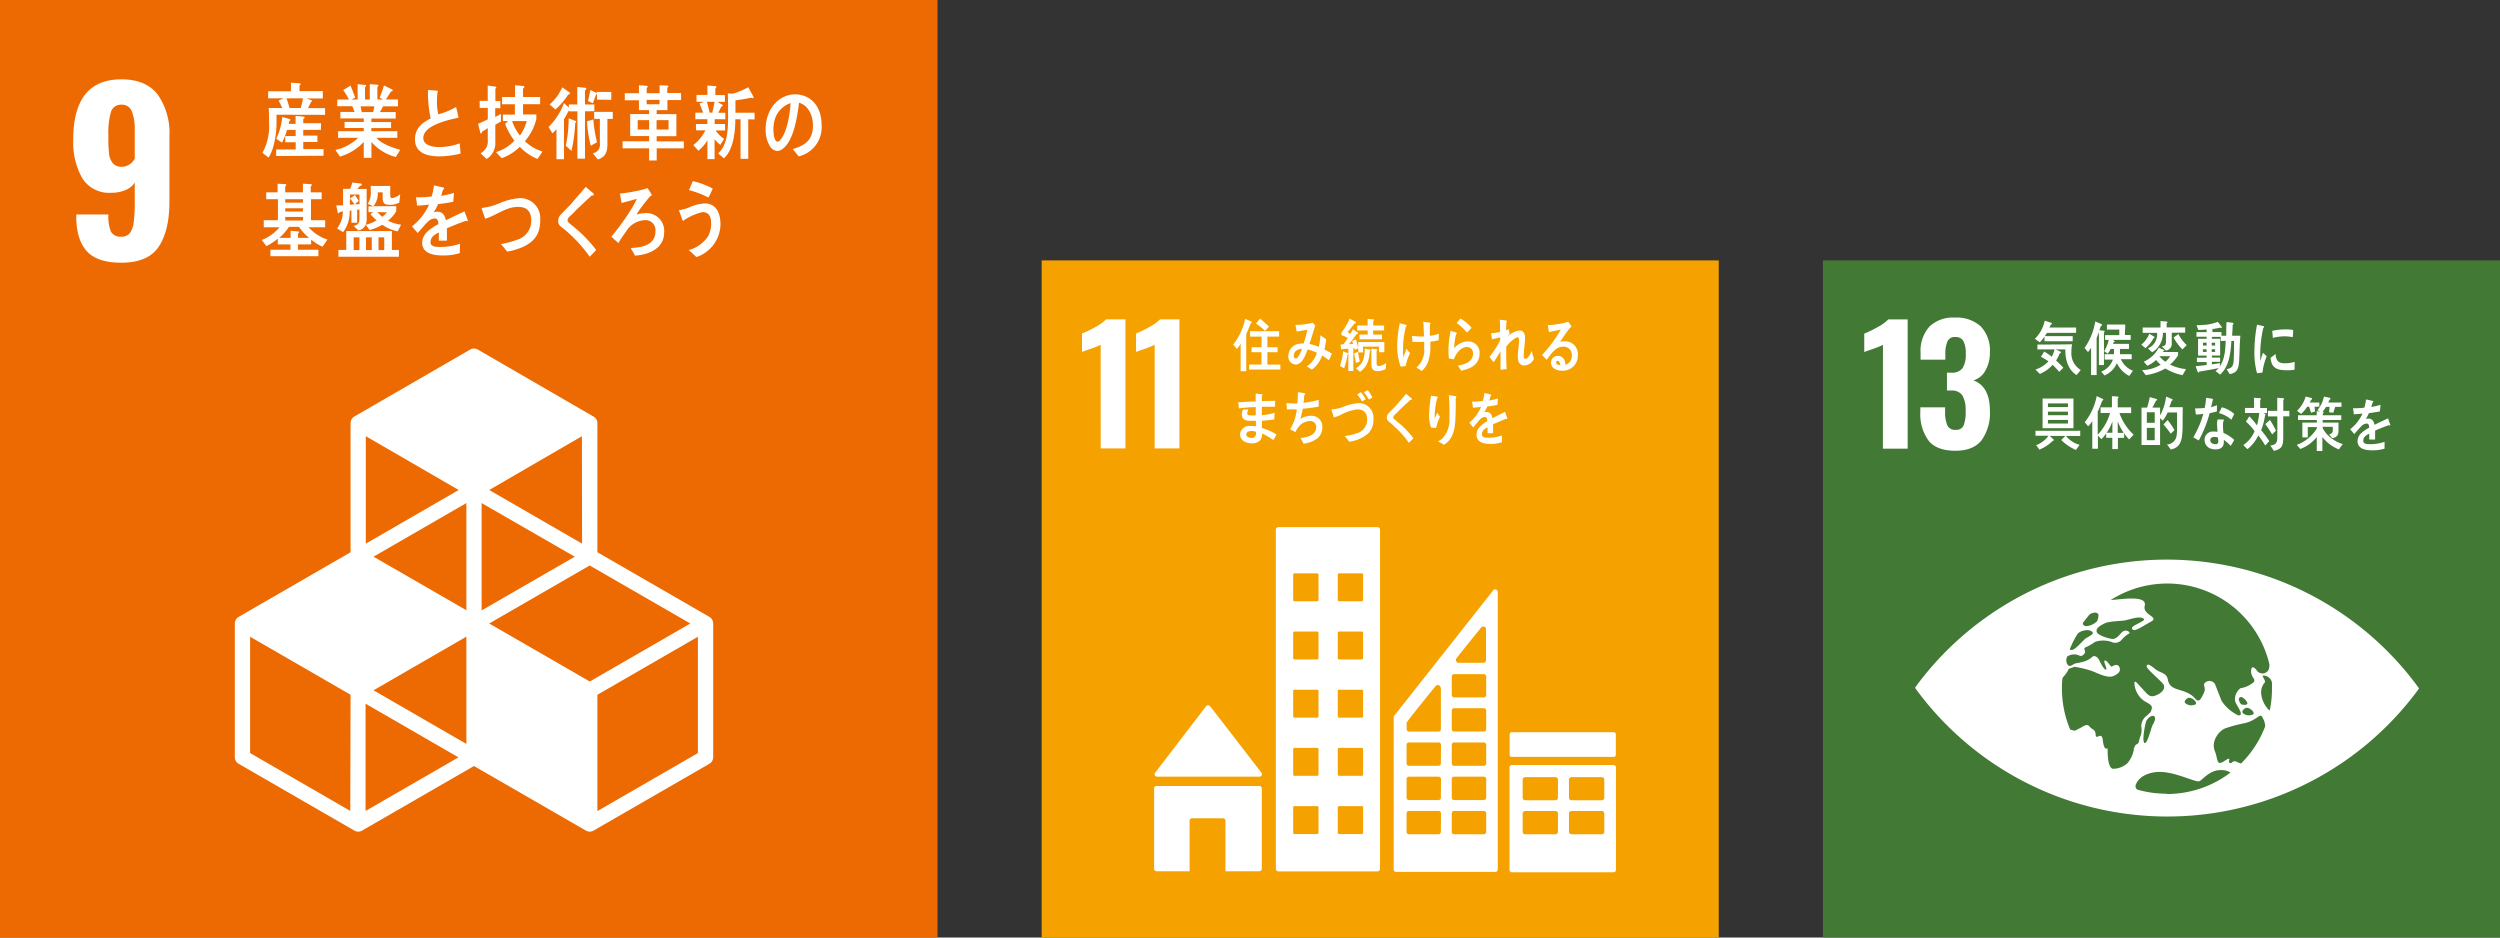 <svg xmlns="http://www.w3.org/2000/svg" xmlns:xlink="http://www.w3.org/1999/xlink" width="480" height="180" viewBox="0 0 480 180">
  <rect x="0" y="0" width="480" height="180" fill="#333333" stroke="none"/>
  <defs>
    <clipPath id="clip-path">
      <rect id="長方形_29661" data-name="長方形 29661" width="130" height="130" transform="translate(608 827)" fill="#1691d1"/>
    </clipPath>
    <clipPath id="clip-path-2">
      <rect id="長方形_29663" data-name="長方形 29663" width="180" height="180" transform="translate(350 2972)" fill="#f5f5f5"/>
    </clipPath>
    <clipPath id="clip-path-3">
      <rect id="長方形_29665" data-name="長方形 29665" width="130" height="130" transform="translate(730 2972)" fill="#f5f5f5"/>
    </clipPath>
  </defs>
  <g id="グループ_15258" data-name="グループ 15258" transform="translate(-1280 -13563)">
    <g id="マスクグループ_306" data-name="マスクグループ 306" transform="translate(872 12786)" clip-path="url(#clip-path)">
      <g id="レイヤー_2" data-name="レイヤー 2" transform="translate(608 827)">
        <g id="Layer_1" data-name="Layer 1">
          <rect id="長方形_29660" data-name="長方形 29660" width="130" height="130" fill="#f5a200"/>
          <path id="パス_4192" data-name="パス 4192" d="M14.307,20.55a18.724,18.724,0,0,1-1.962.791c-.854.285-1.392.483-1.622.585V18.382a20.845,20.845,0,0,0,2.539-1.226,8.615,8.615,0,0,0,2.1-1.5h3.7V40.445H14.315Z" transform="translate(-2.979 -4.348)" fill="#fff"/>
          <path id="パス_4193" data-name="パス 4193" d="M28.67,20.55a19.065,19.065,0,0,1-1.954.791c-.862.285-1.4.483-1.622.585V18.382a20.821,20.821,0,0,0,2.524-1.226,8.615,8.615,0,0,0,2.1-1.5h3.7V40.445H28.67Z" transform="translate(-6.971 -4.348)" fill="#fff"/>
          <path id="パス_4194" data-name="パス 4194" d="M30.49,131.972H50.157a.483.483,0,0,0,.483-.483.514.514,0,0,0-.127-.316h0l-9.77-12.657-.095-.1a.482.482,0,0,0-.356-.158.491.491,0,0,0-.316.119l-.063.071-.087.1-9.572,12.5-.142.174a.475.475,0,0,0-.087.269A.483.483,0,0,0,30.49,131.972Z" transform="translate(-8.34 -32.849)" fill="#fff"/>
          <path id="パス_4195" data-name="パス 4195" d="M50.057,139.723H30.375a.483.483,0,0,0-.483.483v15.4a.483.483,0,0,0,.483.483H36.7V146.4a.483.483,0,0,1,.483-.483h5.925a.483.483,0,0,1,.483.483v9.691h6.5a.483.483,0,0,0,.483-.483v-15.4a.483.483,0,0,0-.522-.483Z" transform="translate(-8.303 -38.811)" fill="#fff"/>
          <path id="パス_4196" data-name="パス 4196" d="M144.337,134.137H124.852a.467.467,0,0,0-.475.467v19.667a.467.467,0,0,0,.475.467h19.485a.467.467,0,0,0,.475-.467V134.6a.467.467,0,0,0-.475-.467m-10.664,12.847a.467.467,0,0,1-.475.459h-5.822a.467.467,0,0,1-.475-.459v-3.544a.467.467,0,0,1,.475-.459H133.2a.467.467,0,0,1,.475.459Zm0-6.542a.467.467,0,0,1-.475.467h-5.822a.467.467,0,0,1-.475-.467v-3.5a.475.475,0,0,1,.475-.467H133.2a.475.475,0,0,1,.475.467Zm8.9,6.542a.467.467,0,0,1-.483.459h-5.815a.467.467,0,0,1-.483-.459v-3.544a.467.467,0,0,1,.483-.459h5.815a.467.467,0,0,1,.483.459Zm0-6.542a.475.475,0,0,1-.483.467h-5.815a.475.475,0,0,1-.483-.467v-3.5a.475.475,0,0,1,.483-.467h5.815a.475.475,0,0,1,.483.467Z" transform="translate(-34.549 -37.26)" fill="#fff"/>
          <path id="パス_4197" data-name="パス 4197" d="M81.792,70.913H62.727a.467.467,0,0,0-.467.467v65.154a.467.467,0,0,0,.467.467H81.792a.467.467,0,0,0,.467-.467V71.38a.467.467,0,0,0-.467-.467M70.448,129.581a.253.253,0,0,1-.245.253H65.836a.253.253,0,0,1-.253-.253v-4.865a.245.245,0,0,1,.253-.245H70.2a.245.245,0,0,1,.245.245Zm0-11.17a.245.245,0,0,1-.245.245H65.836a.245.245,0,0,1-.253-.245v-4.865a.253.253,0,0,1,.253-.253H70.2a.245.245,0,0,1,.245.253Zm0-11.17a.245.245,0,0,1-.245.245H65.836a.245.245,0,0,1-.253-.245v-4.873a.245.245,0,0,1,.253-.245H70.2a.245.245,0,0,1,.245.245Zm0-11.178a.245.245,0,0,1-.245.253H65.836a.253.253,0,0,1-.253-.253V91.2a.245.245,0,0,1,.253-.245H70.2a.245.245,0,0,1,.245.245Zm0-11.17a.253.253,0,0,1-.245.253H65.836a.253.253,0,0,1-.253-.253V80.027a.253.253,0,0,1,.253-.253H70.2a.245.245,0,0,1,.245.253ZM79,129.581a.253.253,0,0,1-.245.253H74.4a.253.253,0,0,1-.253-.253v-4.865a.245.245,0,0,1,.253-.245h4.367a.245.245,0,0,1,.245.245Zm0-11.17a.245.245,0,0,1-.245.245H74.4a.245.245,0,0,1-.253-.245v-4.865a.253.253,0,0,1,.253-.253h4.367a.245.245,0,0,1,.245.253Zm0-11.17a.245.245,0,0,1-.245.245H74.4a.245.245,0,0,1-.253-.245v-4.873a.245.245,0,0,1,.253-.245h4.367a.245.245,0,0,1,.245.245Zm0-11.178a.245.245,0,0,1-.245.253H74.4a.253.253,0,0,1-.253-.253V91.2a.245.245,0,0,1,.253-.245h4.367a.245.245,0,0,1,.245.245Zm0-11.17a.253.253,0,0,1-.245.253H74.4a.253.253,0,0,1-.253-.253V80.027a.253.253,0,0,1,.253-.253h4.367a.245.245,0,0,1,.245.253Z" transform="translate(-17.294 -19.698)" fill="#fff"/>
          <path id="パス_4198" data-name="パス 4198" d="M124.8,125.429h19.611a.388.388,0,0,1,.388.388v3.955a.388.388,0,0,1-.388.388H124.8a.388.388,0,0,1-.388-.388v-3.955a.4.4,0,0,1,.388-.388Z" transform="translate(-34.558 -34.841)" fill="#fff"/>
          <path id="パス_4199" data-name="パス 4199" d="M113.523,87.806a.514.514,0,0,0-.483-.364.459.459,0,0,0-.269.095h0l-.158.2-18.781,23.8-.079.119a.49.49,0,0,0-.166.364v29.215a.459.459,0,0,0,.467.459H113.1a.467.467,0,0,0,.467-.459V88A.561.561,0,0,0,113.523,87.806Zm-7.911,12.911.134-.166c1.282-1.645,3.441-4.3,4.493-5.6l.134-.166a.562.562,0,0,1,.419-.2.538.538,0,0,1,.522.435v6a.53.53,0,0,1-.514.53h-4.747a.53.53,0,0,1-.522-.53.506.506,0,0,1,.1-.309Zm-2.967,33.289a.459.459,0,0,1-.467.467H96.522a.459.459,0,0,1-.467-.467v-3.56a.459.459,0,0,1,.467-.459h5.68a.459.459,0,0,1,.467.459Zm0-6.574a.459.459,0,0,1-.467.467H96.522a.459.459,0,0,1-.467-.467V123.88a.459.459,0,0,1,.467-.467h5.68a.459.459,0,0,1,.467.467Zm0-6.566a.459.459,0,0,1-.467.459H96.522a.459.459,0,0,1-.467-.459v-3.56a.459.459,0,0,1,.467-.467h5.68a.459.459,0,0,1,.467.467Zm0-14.406v7.84a.467.467,0,0,1-.467.459h-5.64a.459.459,0,0,1-.467-.459v-.989a.427.427,0,0,1,0-.174.1.1,0,0,1,0-.055.279.279,0,0,1,0-.063l.055-.071c.72-1.044,4-5.079,5.379-6.772l.134-.166a.562.562,0,0,1,.419-.2.538.538,0,0,1,.522.435Zm8.7,27.546a.467.467,0,0,1-.467.467H105.2a.459.459,0,0,1-.467-.467v-3.56a.459.459,0,0,1,.467-.459h5.68a.467.467,0,0,1,.467.459Zm0-6.574a.467.467,0,0,1-.467.467H105.2a.459.459,0,0,1-.467-.467V123.88a.459.459,0,0,1,.467-.467h5.68a.467.467,0,0,1,.467.467Zm0-6.566a.467.467,0,0,1-.467.459H105.2a.459.459,0,0,1-.467-.459v-3.56a.459.459,0,0,1,.467-.467h5.68a.467.467,0,0,1,.467.467Zm0-6.574a.467.467,0,0,1-.467.459H105.2a.459.459,0,0,1-.467-.459v-3.56a.459.459,0,0,1,.467-.467h5.68a.467.467,0,0,1,.467.467Zm0-6.574a.475.475,0,0,1-.467.467H105.2a.467.467,0,0,1-.467-.467V104.19a.459.459,0,0,1,.467-.467h5.68a.467.467,0,0,1,.467.467Z" transform="translate(-25.996 -24.29)" fill="#fff"/>
          <path id="パス_4200" data-name="パス 4200" d="M54.277,16.374c-.253.712-.546,1.392-.854,2.073v7.12H52.347V20.282a5.411,5.411,0,0,1-.712,1.013l-.712-.831A11.748,11.748,0,0,0,53.2,15.52l1.226.53a.158.158,0,0,1,.063.119A.22.22,0,0,1,54.277,16.374Zm-.3,8.876v-.957H56.35V21.92H54.444v-.957h1.922V18.93H54.159V17.893h5.577V18.93H57.481v2.033h1.954v.965H57.481V24.3h2.492v.957Zm3.054-7.413a10.735,10.735,0,0,0-1.748-1.416l.791-.933a10.393,10.393,0,0,1,.918.791,9.6,9.6,0,0,1,.791.736Z" transform="translate(-14.145 -4.302)" fill="#fff"/>
          <path id="パス_4201" data-name="パス 4201" d="M73.37,23.78a14.388,14.388,0,0,0-1.3-.926,5.7,5.7,0,0,1-1.97,2.721l-.989-.633a4.747,4.747,0,0,0,1.946-2.587,7.025,7.025,0,0,0-1.788-.649,10.646,10.646,0,0,1-.427,1.092c-.411.894-.926,1.8-1.9,1.8a1.511,1.511,0,0,1-1.361-1.677,2.373,2.373,0,0,1,1.764-2.263,4.13,4.13,0,0,1,1.163-.095,16.921,16.921,0,0,0,.7-2.65l-2.033.348-.221-1.282h.111a13.678,13.678,0,0,0,3.212-.4c.142.182.309.348.467.514-.2.68-.419,1.353-.625,2.033-.166.514-.316,1.021-.5,1.527a7.3,7.3,0,0,1,1.788.554,9.984,9.984,0,0,0,.316-2.223,10.553,10.553,0,0,1,1.123.791,12.137,12.137,0,0,1-.356,1.938,10.91,10.91,0,0,1,1.448.791C73.742,22.941,73.592,23.368,73.37,23.78Zm-6.74-.894c0,.285.1.53.364.53a.5.5,0,0,0,.4-.206,5.775,5.775,0,0,0,.791-1.637C67.5,21.628,66.63,21.952,66.63,22.886Z" transform="translate(-18.216 -4.604)" fill="#fff"/>
          <path id="パス_4202" data-name="パス 4202" d="M80.744,22.4a11.865,11.865,0,0,1-.649,2.6l-.791-.435a11.976,11.976,0,0,0,.609-2.824l.918.388s.063.063.063.1a.182.182,0,0,1-.15.166Zm6.044-.475V20.846H83.734v1.115h-.918V21.17l-.672.3a1.7,1.7,0,0,0-.1-.38l-.174.04v4.4H80.91V21.241a11.469,11.469,0,0,0-1.369.142l-.119-.941a2.374,2.374,0,0,0,.467-.055.4.4,0,0,0,.245-.19c.245-.324.459-.688.68-1.036a9.882,9.882,0,0,0-1.226-.53v-.49a11.8,11.8,0,0,0,1.582-2.674l1,.554a.243.243,0,0,1,.206.214c0,.119-.174.19-.285.182-.435.554-.862,1.131-1.329,1.653.174.111.356.2.538.324.174-.293.34-.585.506-.886l.862.617a.182.182,0,0,1,.095.158c0,.15-.15.142-.237.142-.5.657-.973,1.337-1.5,1.962a6.931,6.931,0,0,0,.791-.063,5.828,5.828,0,0,0-.182-.562l.736-.3c.166.522.3,1.052.443,1.582V19.968h5.008v1.954Zm-4.4,2.065c-.134-.6-.253-1.218-.356-1.827l.712-.309c.111.617.229,1.234.38,1.843ZM85.031,21.7a7.8,7.8,0,0,1-.293,1.82,4.035,4.035,0,0,1-1.582,2.168l-.791-.68c1.424-.894,1.653-1.97,1.709-3.774l1,.19a.134.134,0,0,1,.127.134A.19.19,0,0,1,85.031,21.7Zm.649-3.955v.791h1.693v.894H83.046v-.894h1.582v-.791H82.619V16.8h1.994V15.522l1.076.087a.142.142,0,0,1,.142.134.206.206,0,0,1-.142.174V16.8h2.081v.949Zm2.413,7.4a3.386,3.386,0,0,1-1.622.411c-.688,0-1.131-.388-1.131-1.242V21.241l.981.111c.055,0,.15,0,.15.127s-.079.127-.134.15v2.263c0,.538.071.68.538.68a2.579,2.579,0,0,0,1.289-.6Z" transform="translate(-22.029 -4.296)" fill="#fff"/>
          <path id="パス_4203" data-name="パス 4203" d="M96.138,24.8c-.316.055-.641.095-.957.119a11.075,11.075,0,0,1-.665-4.114,22.08,22.08,0,0,1,.49-4.217c.277.071.578.142.862.229a2.009,2.009,0,0,1,.372.111.115.115,0,0,1,.111.119.19.19,0,0,1-.166.166,17.648,17.648,0,0,0-.546,4.47,5.593,5.593,0,0,0,.095,1.4c.19-.538.372-1.092.562-1.63a9.347,9.347,0,0,0,.688.878,10.347,10.347,0,0,0-.846,2.468Zm4.747-4.675v1.456a9.192,9.192,0,0,1-.269,1.8,4.082,4.082,0,0,1-1.4,2.373A11.273,11.273,0,0,0,98.2,25.1a4.328,4.328,0,0,0,1.5-3.631V20.136a15.61,15.61,0,0,1-1.717.047h-.546c0-.4-.063-.791-.095-1.171a11.924,11.924,0,0,0,1.234.111,9.765,9.765,0,0,0,1.076,0c0-.609-.047-1.218-.071-1.827a3.9,3.9,0,0,0-.087-1c.3.055.609.087.91.134a1.2,1.2,0,0,1,.38.063.129.129,0,0,1,.134.134.2.2,0,0,1-.134.158V19a6.471,6.471,0,0,0,1.709-.4c0,.411,0,.839,0,1.242a9.406,9.406,0,0,1-1.645.285Z" transform="translate(-26.253 -4.527)" fill="#fff"/>
          <path id="パス_4204" data-name="パス 4204" d="M111.158,25.333l-.585.142c-.095-.166-.6-.957-.6-.957s0-.04.055-.04a6.21,6.21,0,0,0,1.424-.411,2.041,2.041,0,0,0,1.416-1.8c0-.862-.451-1.337-1.179-1.345-1.115,0-2.136,1.187-2.5,2.373-.316-.055-.641-.127-.957-.174a12.252,12.252,0,0,1-.087-1.7,21.974,21.974,0,0,1,.388-3.615l1.1.332a.134.134,0,0,1,.111.134.229.229,0,0,1-.142.182,13.574,13.574,0,0,0-.364,2.706A3.512,3.512,0,0,1,112,19.835a2.168,2.168,0,0,1,2.12,2.31C114.1,24.147,112.629,24.922,111.158,25.333Zm.546-7.183a9.738,9.738,0,0,0-2-1.835c.253-.285.483-.577.736-.87a7.009,7.009,0,0,1,2.136,1.8C112.313,17.541,111.989,17.849,111.7,18.15Z" transform="translate(-30.039 -4.29)" fill="#fff"/>
          <path id="パス_4205" data-name="パス 4205" d="M125.733,24.56c-.854,0-1.242-.649-1.242-1.582s.158-1.97.221-2.967v-.443c0-.142,0-.411-.253-.411-.554,0-1.883,1.282-2.2,1.812,0,1.416,0,2.872.079,4.288l-1.171.127V21.839c-.419.72-.87,1.392-1.3,2.088-.3-.316-.554-.672-.839-1a18.2,18.2,0,0,0,2.081-3.212v-.538c-.538.1-1.052.245-1.582.34-.063-.38-.119-.791-.206-1.131a9.43,9.43,0,0,0,1.764-.285c0-.791,0-1.543-.063-2.3a6.677,6.677,0,0,1,1.218.134.15.15,0,0,1,.127.158.119.119,0,0,1-.079.119c0,.546-.055,1.084-.063,1.582.166-.047.332-.127.5-.182.071.293.127.585.2.862-.174.206-.324.443-.49.68h0a3.686,3.686,0,0,1,2.437-1.313c.641,0,1,.6,1,1.305a15.031,15.031,0,0,1-.111,1.677,16.872,16.872,0,0,0-.134,1.843h0c0,.245,0,.6.293.6.593,0,.981-.957,1.226-1.5.142.514.285,1.028.419,1.543A2.112,2.112,0,0,1,125.733,24.56Z" transform="translate(-33.065 -4.388)" fill="#fff"/>
          <path id="パス_4206" data-name="パス 4206" d="M136.817,25.694c-.791,0-2.073-.332-2.073-1.582a1.305,1.305,0,0,1,1.377-1.266,1.416,1.416,0,0,1,1.3,1.084,2.374,2.374,0,0,1,.095.633,1.74,1.74,0,0,0,1.226-1.709,1.582,1.582,0,0,0-1.669-1.772c-1.448,0-2.278,1.376-3.164,2.524-.293-.316-.593-.625-.886-.933a24.525,24.525,0,0,0,3.607-4.881c-.791.182-1.527.332-2.286.5l-.214-1.369a1.962,1.962,0,0,0,.309,0A8.465,8.465,0,0,0,135.7,16.8a15.032,15.032,0,0,0,1.748-.324c.2-.04.4-.127.6-.19l.657.918c-.095.087-.2.166-.285.253a8.866,8.866,0,0,0-.625.791c-.459.625-.886,1.274-1.321,1.907a3.251,3.251,0,0,1,.878-.095,2.421,2.421,0,0,1,2.539,2.595,2.864,2.864,0,0,1-3.077,3.038Zm-.791-1.883c-.182,0-.293.087-.293.316,0,.427.546.483.791.483-.071-.309-.166-.8-.522-.8Z" transform="translate(-36.95 -4.524)" fill="#fff"/>
          <path id="パス_4207" data-name="パス 4207" d="M58.981,44.335a11.526,11.526,0,0,0-2.152-1.282,1.709,1.709,0,0,1-.538,1.479,2.484,2.484,0,0,1-1.305.427c-.949,0-2.373-.34-2.373-1.756a1.693,1.693,0,0,1,1.582-1.582,4.874,4.874,0,0,1,.791,0,6.1,6.1,0,0,1,.665.063v-1.06h-.965c-.736,0-1.764-.087-1.748-1.234a2.009,2.009,0,0,1,.245-.918l1.021-.055a2.769,2.769,0,0,0-.222.791c0,.356.4.364.6.364a5.633,5.633,0,0,0,1.036,0V37.991a24.308,24.308,0,0,0-3.22.253c-.063-.4-.1-.791-.15-1.171,1.123-.071,2.239-.134,3.354-.166V35.38l.791.1a3.834,3.834,0,0,1,.419.063.1.1,0,0,1,.1.111.19.19,0,0,1-.127.166v1.028c.846-.04,1.7-.055,2.547-.063v1.131H56.8v1.63a10.877,10.877,0,0,0,2.437-.475l-.063,1.274c-.791.119-1.582.222-2.373.277V42a11.225,11.225,0,0,1,2.808,1.25A11.586,11.586,0,0,1,58.981,44.335Zm-3.323-1.582a2.017,2.017,0,0,0-.846-.182c-.348,0-1,.127-1.013.649s.617.68.965.688a.811.811,0,0,0,.9-.91,2.029,2.029,0,0,1-.016-.285Z" transform="translate(-14.513 -9.828)" fill="#fff"/>
          <path id="パス_4208" data-name="パス 4208" d="M71.08,43.848a5.364,5.364,0,0,1-2.721,1.068c-.2-.356-.364-.736-.585-1.084,1.076-.095,3.022-.443,3.022-2.1a1.131,1.131,0,0,0-1.3-1.147,2.872,2.872,0,0,0-1.685.68,4.035,4.035,0,0,0-.989,1.432l-1.044-.53a9.232,9.232,0,0,0,1.282-3.829h-1.9c0-.419-.079-.791-.087-1.226a11.644,11.644,0,0,0,1.392.087h.688a18.7,18.7,0,0,0,.119-2.152,5.26,5.26,0,0,1,.862.119,2.927,2.927,0,0,1,.38.063.151.151,0,0,1,.142.158.293.293,0,0,1-.174.229,11.06,11.06,0,0,1-.127,1.456,14.818,14.818,0,0,0,2.911-.577V37.8a26.959,26.959,0,0,1-3.069.411,14.714,14.714,0,0,1-.451,1.962,3.6,3.6,0,0,1,2.081-.6,2.049,2.049,0,0,1,2.128,2.247A2.65,2.65,0,0,1,71.08,43.848Z" transform="translate(-18.076 -9.737)" fill="#fff"/>
          <path id="パス_4209" data-name="パス 4209" d="M84.093,42.8a6.819,6.819,0,0,1-3.647,1.582c-.293-.372-.554-.752-.854-1.084a11.075,11.075,0,0,0,2.2-.5,2.706,2.706,0,0,0,2.1-2.65c0-1.471-.791-1.962-1.883-1.962a9.034,9.034,0,0,0-3.283,1.092,7.533,7.533,0,0,1-1.226.435c-.047-.158-.467-1.424-.467-1.456s.119-.079.174-.079a7.792,7.792,0,0,0,2.373-.593,8.623,8.623,0,0,1,2.729-.6A2.785,2.785,0,0,1,85.1,40.043,3.671,3.671,0,0,1,84.093,42.8ZM82.93,36.657a12.717,12.717,0,0,0-.957-1.361l.72-.419a8.441,8.441,0,0,1,.926,1.345Zm1.305-.356a9.3,9.3,0,0,0-.981-1.408L84,34.482a8,8,0,0,1,.91,1.416Z" transform="translate(-21.399 -9.578)" fill="#fff"/>
          <path id="パス_4210" data-name="パス 4210" d="M95.99,44.876a17.887,17.887,0,0,0-2.8-3.164,8.289,8.289,0,0,0-.791-.7,2.9,2.9,0,0,1-.467-.411.965.965,0,0,1-.174-.585,1.234,1.234,0,0,1,.411-.894c.451-.483.91-.926,1.345-1.408.649-.744,1.313-1.479,1.946-2.263l.791.672a2.445,2.445,0,0,1,.309.261.15.15,0,0,1,0,.1c0,.15-.2.174-.3.15-.617.585-1.25,1.163-1.867,1.756-.261.245-.5.522-.791.791a4.033,4.033,0,0,0-.372.364.7.7,0,0,0-.229.427.4.4,0,0,0,.174.324c.388.372.791.688,1.218,1.036A17.934,17.934,0,0,1,96.86,43.99C96.623,44.243,96.315,44.567,95.99,44.876Z" transform="translate(-25.488 -9.846)" fill="#fff"/>
          <path id="パス_4211" data-name="パス 4211" d="M104.337,42.129l-.981-.087a7.357,7.357,0,0,1-.372-2.531,31.089,31.089,0,0,1,.38-3.592c.293.047.585.1.878.142a.6.6,0,0,1,.34.071.127.127,0,0,1,.079.119c0,.071-.071.127-.119.158a15.443,15.443,0,0,0-.475,3.164,6.39,6.39,0,0,0,0,.672v.079s.047-.087.055-.1c.134-.356.277-.688.419-1.028l.538.791a9.9,9.9,0,0,0-.744,2.144Zm3.773-5.743c0,1.305,0,2.642-.063,3.955-.079,2.1-.522,4.05-2.231,5.016a5.34,5.34,0,0,0-1-.593.054.054,0,0,1-.055-.055.15.15,0,0,1,.087-.095,4.168,4.168,0,0,0,.649-.427,5.088,5.088,0,0,0,1.392-3.908,43.642,43.642,0,0,0-.1-4.438,6.329,6.329,0,0,1,.878.119,3.957,3.957,0,0,1,.459.079.127.127,0,0,1,.095.134A.515.515,0,0,1,108.111,36.386Z" transform="translate(-28.606 -9.956)" fill="#fff"/>
          <path id="パス_4212" data-name="パス 4212" d="M120.87,40.256a.182.182,0,0,1-.134-.055c-.649.237-1.891.791-2.484,1.052V42.97h-1.06V41.83c-.72.356-1.076.791-1.076,1.329s.411.68,1.226.68a7.46,7.46,0,0,0,2.611-.443V44.7a6.962,6.962,0,0,1-2.247.324c-1.756,0-2.634-.593-2.634-1.8a2.223,2.223,0,0,1,.736-1.582,5.949,5.949,0,0,1,1.329-1c0-.5-.158-.791-.419-.791a1.266,1.266,0,0,0-.926.427,7.389,7.389,0,0,0-.688.791c-.332.388-.538.657-.665.791l-.752-.918a7.911,7.911,0,0,0,2.263-3.022c-.475.063-1,.111-1.582.142a8.5,8.5,0,0,0-.142-1.163,14.436,14.436,0,0,0,2.049-.111,9.738,9.738,0,0,0,.309-1.543l1.21.285a.135.135,0,0,1,.1.142c0,.063-.04.119-.142.166a4.548,4.548,0,0,1-.237.854,13.59,13.59,0,0,0,1.677-.411l-.1,1.234c-.49.111-1.155.222-1.978.34a6.756,6.756,0,0,1-.562,1.123,1.582,1.582,0,0,1,.514-.079c.546,0,.91.388,1.068,1.195.72-.4,1.535-.791,2.421-1.242l.411,1.25C120.973,40.217,120.973,40.256,120.87,40.256Z" transform="translate(-31.58 -9.791)" fill="#fff"/>
        </g>
      </g>
    </g>
    <g id="マスクグループ_307" data-name="マスクグループ 307" transform="translate(930 10591)" clip-path="url(#clip-path-2)">
      <g id="レイヤー_2-2" data-name="レイヤー 2" transform="translate(350 2972)">
        <g id="Layer_1-2" data-name="Layer 1">
          <rect id="長方形_29662" data-name="長方形 29662" width="180" height="180" fill="#ed6a02"/>
          <path id="パス_4213" data-name="パス 4213" d="M16.7,48.261q-2.026-2.191-2.059-6.572v-.515h6.167a7.963,7.963,0,0,0,.482,3.286,2.037,2.037,0,0,0,2.015.975A1.939,1.939,0,0,0,24.9,44.8a4.381,4.381,0,0,0,.767-2.081,31.436,31.436,0,0,0,.208-4.217v-3.45A3.713,3.713,0,0,1,24.1,36.486a6.725,6.725,0,0,1-2.749.526A6.057,6.057,0,0,1,15.8,34.219,13.889,13.889,0,0,1,14.064,26.8q0-11.567,9.234-11.567c3.166,0,5.477.975,6.988,2.925a12.9,12.9,0,0,1,2.245,8.051v12.5q0,5.553-2.048,8.642t-7.229,3.089C20.242,50.441,18.041,49.718,16.7,48.261ZM25.872,30.44V24.963a9.562,9.562,0,0,0-.548-3.56,2,2,0,0,0-1.994-1.3,1.983,1.983,0,0,0-2.037,1.413,14.568,14.568,0,0,0-.482,4.524,25.612,25.612,0,0,0,.12,3.374,3.6,3.6,0,0,0,.7,1.884,2.125,2.125,0,0,0,1.764.723,2.815,2.815,0,0,0,2.476-1.577Z" transform="translate(0 0)" fill="#fff"/>
          <path id="パス_4214" data-name="パス 4214" d="M136.2,118.441l-21.5-12.41V81.221a1.457,1.457,0,0,0-.778-1.26L91.736,67.113a1.446,1.446,0,0,0-1.457,0L68.044,79.961a1.479,1.479,0,0,0-.734,1.271v24.8l-21.491,12.41a1.479,1.479,0,0,0-.734,1.271v25.664a1.479,1.479,0,0,0,.734,1.271l22.225,12.827a1.478,1.478,0,0,0,.734.2,1.446,1.446,0,0,0,.734-.2L91,147.074l21.491,12.4a1.479,1.479,0,0,0,.734.2,1.413,1.413,0,0,0,.734-.2L136.2,146.646a1.479,1.479,0,0,0,.734-1.271V119.712A1.479,1.479,0,0,0,136.2,118.441ZM89.545,142.835l-17.832-10.3,17.832-10.3Zm20.812-35.95L92.47,117.2V96.589ZM89.545,117.17,71.713,106.885l17.832-10.3Zm4.381,2.541,19.289-11.14,19.322,11.14-19.3,11.14Zm17.832-15.335L93.927,94.08l17.8-10.329ZM88.067,94.08l-17.832,10.3V83.751ZM67.255,155.7,48.02,144.587V122.253l19.289,11.14Zm2.936,0V135.112l17.832,10.3ZM134,144.587l-19.3,11.14V133.393l19.3-11.14Z" transform="translate(0 0)" fill="#fff"/>
          <path id="パス_4215" data-name="パス 4215" d="M53.092,22.028v1.194a17.066,17.066,0,0,1-.6,4.841,7.668,7.668,0,0,1-.931,2.191l-1.172-.92A10.472,10.472,0,0,0,51.657,23.6c0-.953,0-1.928-.066-2.87H54.2c-.23-.471-.46-.964-.712-1.413l.964-.438H51.482V17.526h4.381V15.872l1.588.11c.12,0,.252,0,.252.186a.285.285,0,0,1-.2.23v1.1h4.48v1.413H58.919l.854.329a.175.175,0,0,1,.131.153c0,.1-.11.142-.175.164-.2.405-.383.811-.6,1.2h3.286V22.05Zm-.077,7.93V28.7h3.757v-1.38h-2v-1.2h1.994V24.952H55.107a12.267,12.267,0,0,1-.964,2.432l-1.1-.734a13.035,13.035,0,0,0,1.161-4.184l1.4.394a.164.164,0,0,1,.153.164c0,.131-.1.175-.2.2a2.127,2.127,0,0,1-.153.559h1.347V22.258l1.61.142c.077,0,.131.11.131.186s-.175.252-.274.274v.789h3.407V24.93H58.229v1.1h2.716v1.238H58.229v1.358h3.889V29.9Zm1.994-11.074c.2.515.471,1.424.613,1.961a.515.515,0,0,1-.668-.11h2.782c.175-.613.329-1.227.449-1.851Z" transform="translate(0 0)" fill="#fff"/>
          <path id="パス_4216" data-name="パス 4216" d="M76,30.144a9.289,9.289,0,0,1-4.688-2.881v3.045H69.84V27.242a10.033,10.033,0,0,1-4.568,2.826L64.4,28.786a9.113,9.113,0,0,0,4.381-2.333H64.911v-1.26H69.84V24.58H66.16V23.408h3.68v-.679H65.349V21.491h2.738c-.142-.351-.274-.723-.449-1.1H64.757V19.114H67a13.869,13.869,0,0,0-1.1-1.818l1.4-.865c.318.756.613,1.523.909,2.3l-.745.383h1.2V16.167l1.479.142a.131.131,0,0,1,.142.153.285.285,0,0,1-.2.23v2.421H71V16.157l1.512.12a.153.153,0,0,1,.142.164c0,.11-.131.186-.2.219V19.1h1.1l-.657-.361c.3-.767.592-1.523.822-2.333l1.5.734a.274.274,0,0,1,.175.23c0,.175-.23.186-.318.186-.329.526-.657,1.03-.986,1.544h2.322v1.314H73.564l-.624,1.1h3.034v1.238H71.3v.679h3.79v1.161H71.3v.6h4.984v1.271H72.294c.854,1.15,3.286,1.972,4.546,2.3Zm-6.758-9.727.2,1.1h2.191c.1-.351.175-.723.252-1.1Z" transform="translate(0 0)" fill="#fff"/>
          <path id="パス_4217" data-name="パス 4217" d="M84.485,30.024c-1.851,0-4.809-.3-4.809-3.286,0-2.191,1.555-3.286,3.012-3.987a24.02,24.02,0,0,1-.515-5.477l1.183.088.581.066c.066,0,.142,0,.142.142a.34.34,0,0,1-.088.164,10.342,10.342,0,0,0-.077,1.424,9.268,9.268,0,0,0,.241,2.76.164.164,0,0,0,.12,0,14.02,14.02,0,0,0,3.286-1.369c.2.657.329,1.358.482,2.037-1.621.383-6.769,1.369-6.769,3.921,0,1.435,1.917,1.72,2.815,1.72a11.063,11.063,0,0,0,4.162-.7c.077.646.142,1.314.175,1.972a18.293,18.293,0,0,1-3.943.526Z" transform="translate(0 0)" fill="#fff"/>
          <path id="パス_4218" data-name="パス 4218" d="M95.1,23.955v3.286a3.571,3.571,0,0,1-1.676,3.286l-1.15-1.1a2.541,2.541,0,0,0,1.38-2.476V24.6c-.361.241-.745.449-1.1.712,0,.12-.066.318-.2.318s-.1-.077-.131-.153l-.438-1.7c.624-.274,1.26-.559,1.873-.865V20.724H92.1V19.366h1.544V16.43l1.5.2s.153.066.153.142-.12.208-.186.263V19.41h.953v1.358h-.986v1.687l1.1-.57v1.446C95.833,23.55,95.46,23.736,95.1,23.955Zm8.106,6.572a9.562,9.562,0,0,1-3.4-2.344,9.464,9.464,0,0,1-3.483,2.191L95.23,29.2a8.018,8.018,0,0,0,3.538-2.191,12.378,12.378,0,0,1-1.785-3.231l.57-.537H96.545V22.006h2.311V20.023H96.391v-1.4h2.5V16.365l1.566.142a.208.208,0,0,1,.219.23c0,.12-.175.219-.252.252v1.632h3.286V20h-3.286v1.983h2.552v.931s-.175.57-.2.657a10.1,10.1,0,0,1-2,3.538,8.456,8.456,0,0,0,3.385,1.983ZM98.33,23.243a8.982,8.982,0,0,0,1.5,2.782,8.544,8.544,0,0,0,1.3-2.782Z" transform="translate(0 0)" fill="#fff"/>
          <path id="パス_4219" data-name="パス 4219" d="M112.318,21.359v9.1h-1.457V21.37h-1.643v-.2c-.3.591-.581,1.172-.931,1.731v7.668h-1.446V24.81a7.558,7.558,0,0,1-.778.789l-.734-1.216a12.64,12.64,0,0,0,2.947-4.59l.942.854v-.591h1.621V16.7l1.5.153c.1,0,.23,0,.23.186a.34.34,0,0,1-.252.3v2.716h1.8v1.3Zm-3.2-3.231a14.152,14.152,0,0,1-2.475,2.9l-1.1-.975a9.65,9.65,0,0,0,2.41-3.286l1.347.942a.228.228,0,0,1-.186.416Zm1.325,5.477a29.911,29.911,0,0,1-.723,5.367l-1.1-1a23.5,23.5,0,0,0,.559-5.258l1.369.515s.088.088.088.153-.142.164-.2.2Zm2.979,4.381A25.64,25.64,0,0,1,112.7,23.3l1.227-.372a25.592,25.592,0,0,0,.7,4.381Zm1.2-8.861v-1.1a.175.175,0,0,1-.175.12c-.2.559-.394,1.1-.613,1.687L112.9,19.4c.175-.7.3-1.413.46-2.125l1.227.6v-.219h2.782v1.512Zm2,3.713v4.94c0,1.555-.537,2.454-1.84,2.837l-.964-1.2a1.6,1.6,0,0,0,1.358-1.807V22.827h-1.1V21.48h3.582v1.347Z" transform="translate(0 0)" fill="#fff"/>
          <path id="パス_4220" data-name="パス 4220" d="M126.087,28.479v2.333H124.63V28.479h-5.093V27.121h5.093v-1H121V21.907h3.626V21.14h-1.95V19.256h-2.716V17.9h2.716V16.365l1.523.11a.175.175,0,0,1,.164.153c0,.1-.131.208-.2.252V17.9h2.486V16.365l1.5.066a.175.175,0,0,1,.175.153c0,.1-.131.208-.2.252v1.019h2.64v1.358h-2.618V21.14h-2.07v.767h3.79v4.239h-3.79v1h5.225v1.336Zm-1.457-5.411h-2.191v1.8h2.191Zm2-3.889h-2.476v.843h2.476Zm1.731,3.889h-2.3v1.8h2.3Z" transform="translate(0 0)" fill="#fff"/>
          <path id="パス_4221" data-name="パス 4221" d="M137.215,22.882v.931h1.994v1.238h-1.818a6.332,6.332,0,0,0,1.632,1.61l-.723,1.15a5.4,5.4,0,0,1-1.1-1.1V30.55h-1.38V26.935a7.448,7.448,0,0,1-1.742,2.015l-.953-1.1a7.952,7.952,0,0,0,2.3-2.826h-1.8V23.813h2.191v-.931h-2.311V21.633H135c-.219-.591-.438-1.183-.7-1.753l.909-.34h-1.479V18.227h2.092v-1.8l1.523.1a.2.2,0,0,1,.2.186.274.274,0,0,1-.2.263v1.271h1.84v1.314h-1.446l.909.515a.219.219,0,0,1,.121.164c0,.175-.186.23-.285.23-.175.405-.372.789-.581,1.183h1.358V22.9Zm-1.479-3.341c.142.581.482,1.884.6,2.476-.252.131-.69-.493-.942-.383h1.369c.164-.69.318-1.391.438-2.092Zm7.93,3.363v7.58h-1.479V22.9h-1.008c0,2.585-.405,5.882-2.191,7.5l-1.1-.942c1.829-1.7,1.906-4.6,1.906-7.207,0-1.435,0-2.892-.055-4.327l.876.066a4.546,4.546,0,0,0,.865-.252,18.819,18.819,0,0,0,2.191-.986l1.019,1.862a.219.219,0,0,1-.219.241.394.394,0,0,1-.263-.1,28.129,28.129,0,0,1-3,.5v2.388h3.669v1.3Z" transform="translate(0 0)" fill="#fff"/>
          <path id="パス_4222" data-name="パス 4222" d="M153.35,30.035c-.394-.471-.756-.964-1.15-1.413,2.015-.6,3.888-1.479,3.888-4.513,0-2.07-1-3.932-2.673-4.381-.34,2.76-1.019,7.153-3.034,8.763a1.8,1.8,0,0,1-1.183.5,1.873,1.873,0,0,1-1.369-.92,6,6,0,0,1-.822-3.286c0-3.91,2.6-6.671,5.641-6.671,2.8,0,5.093,2.092,5.093,5.805a5.751,5.751,0,0,1-4.392,6.112Zm-4.5-7.372a6.7,6.7,0,0,0-.351,2.191c0,.657.11,2.355.833,2.355.252,0,.471-.307.624-.515,1.194-1.534,1.709-4.809,1.84-6.9a4.754,4.754,0,0,0-2.947,2.87Z" transform="translate(0 0)" fill="#fff"/>
          <path id="パス_4223" data-name="パス 4223" d="M61.931,47.363a8.587,8.587,0,0,1-2.191-1.369v.931H57.2v1.019h3.932v1.249H51.92V47.944h3.856V46.925H53.333v-1.1a10.625,10.625,0,0,1-2.191,1.424l-.876-1.172a8.391,8.391,0,0,0,3.407-2.443H50.638V42.281h2.727V38.25H51.109V36.924H53.3V35.27l1.512.088a.164.164,0,0,1,.153.175c0,.1-.121.2-.2.23v1.161h3.4V35.27l1.534.088a.175.175,0,0,1,.164.175c0,.1-.12.2-.2.23v1.161h2.092V38.25H59.708v4.031h2.727v1.358H59.248A8.325,8.325,0,0,0,62.873,46Zm-4.513-3.8h-1.95A9.639,9.639,0,0,1,53.6,45.676h2.191V44.318l1.446.11a.164.164,0,0,1,.175.153.285.285,0,0,1-.2.241v.854h2.136A9.781,9.781,0,0,1,57.419,43.562ZM58.2,38.25H54.768v.657h3.385Zm0,1.731H54.768v.635h3.385Zm0,1.676H54.768v.679h3.385Z" transform="translate(0 0)" fill="#fff"/>
          <path id="パス_4224" data-name="パス 4224" d="M76.346,44.428a8.336,8.336,0,0,1-2.957-1.271,9.213,9.213,0,0,1-2.432,1.008l-.745-1.019a1.862,1.862,0,0,1-1.413,1.1l-.887-.865c.745-.219,1.1-.449,1.1-1.424v-1.7h-.438v2.508h-1.1V40.43h-.34a6.4,6.4,0,0,1-1.26,4.14l-1.15-.712a5.28,5.28,0,0,0,1.1-3.286l-.635.153a.226.226,0,0,1-.208.219c-.11,0-.131-.131-.153-.219l-.274-1.293h1.314V36.267h1.369c.164-.394.3-.811.427-1.227l1.643.2a.186.186,0,0,1,.153.186c0,.2-.23.274-.361.285l-.482.559H70.4v5.477a4.382,4.382,0,0,1-.164,1.413,7.143,7.143,0,0,0,2.059-.854,9.99,9.99,0,0,1-1.161-1.194,6.156,6.156,0,0,1,.548-.383h-.931v-1.1H71.7l-1.1-.5a3.735,3.735,0,0,0,.591-2.333V35.7h3.735v1.807c0,.383.077.515.416.515a3.111,3.111,0,0,0,1.5-.734l-.175,1.61a3.757,3.757,0,0,1-1.665.427c-.986,0-1.534-.11-1.534-1.369v-1.03h-.931a3.845,3.845,0,0,1-.832,2.662h4.381v.942a5.75,5.75,0,0,1-1.6,1.829,7.218,7.218,0,0,0,2.53.778Zm-11.37,4.863v-1.3h1.5V44.362H75.24v3.626h1.347v1.3Zm4.031-11.939h-1.8V38.1c.318-.219.635-.438.953-.635.252.372.493.756.734,1.1l-.756.646h.887Zm-1.818.767v1.194l.876-.066a12.43,12.43,0,0,0-.854-1.128Zm1.818,7.448h-1.1v2.443h1.1Zm2.366,0h-1.1v2.443h1.1Zm1.1-4.841a7.667,7.667,0,0,0,.92.9,4.151,4.151,0,0,0,.887-.865Zm1.3,4.841h-1.1v2.443h1.1Z" transform="translate(0 0)" fill="#fff"/>
          <path id="パス_4225" data-name="パス 4225" d="M89.666,42.467a.449.449,0,0,1-.2-.077c-.942.318-2.782,1.041-3.658,1.446v2.377H84.255V44.636c-1.1.493-1.588,1.1-1.588,1.84s.613.942,1.818.942a11.666,11.666,0,0,0,3.845-.624L88.275,48.6a10.614,10.614,0,0,1-3.286.449q-3.932-.011-3.932-2.476a3.034,3.034,0,0,1,1.1-2.191,9.388,9.388,0,0,1,2.015-1.336c0-.69-.241-1.1-.624-1.1a1.939,1.939,0,0,0-1.358.591,12.15,12.15,0,0,0-1.019,1.1c-.493.537-.789.909-.975,1.1-.241-.274-.613-.69-1.1-1.271a11.008,11.008,0,0,0,3.286-4.184c-.69.1-1.479.153-2.322.208a10.24,10.24,0,0,0-.208-1.61,22.644,22.644,0,0,0,3.023-.153,11.9,11.9,0,0,0,.449-2.136l1.785.405a.2.2,0,0,1,.164.186c0,.088-.066.175-.219.23-.066.263-.186.668-.351,1.194a21.051,21.051,0,0,0,2.465-.57l-.142,1.7c-.723.153-1.709.307-2.925.471a8.963,8.963,0,0,1-.822,1.555,2.519,2.519,0,0,1,.756-.11c.811,0,1.336.537,1.577,1.643,1.1-.559,2.256-1.1,3.571-1.709l.635,1.7C89.819,42.4,89.819,42.467,89.666,42.467Z" transform="translate(0 0)" fill="#fff"/>
          <path id="パス_4226" data-name="パス 4226" d="M99.754,47.67a11.382,11.382,0,0,1-2.377.635c-.405-.482-.789-1-1.216-1.435a17.866,17.866,0,0,0,3.045-.811A3.79,3.79,0,0,0,102,42.368c0-2.037-1.1-2.684-2.651-2.64-2.191,0-4.108,1.665-6.2,2.267-.066-.208-.679-1.928-.679-2s.186-.1.274-.1a11.468,11.468,0,0,0,3.177-.887,12.049,12.049,0,0,1,3.856-.964,3.845,3.845,0,0,1,3.943,4.129C103.785,45.381,102.076,46.8,99.754,47.67Z" transform="translate(0 0)" fill="#fff"/>
          <path id="パス_4227" data-name="パス 4227" d="M113.216,49.291A26.147,26.147,0,0,0,109.24,44.8a12.544,12.544,0,0,0-1.161-.986,3.671,3.671,0,0,1-.657-.581,1.337,1.337,0,0,1-.252-.832,1.764,1.764,0,0,1,.613-1.314c.635-.679,1.293-1.314,1.917-2,.92-1.1,1.862-2.1,2.76-3.22l1.1.964a2.815,2.815,0,0,1,.438.372.208.208,0,0,1,0,.142c0,.208-.285.241-.427.208-.876.832-1.774,1.654-2.662,2.508-.372.351-.712.734-1.1,1.1-.164.164-.361.318-.526.5a1.019,1.019,0,0,0-.318.613.6.6,0,0,0,.241.471c.559.526,1.172.975,1.742,1.468a26.222,26.222,0,0,1,3.516,3.779C114.125,48.371,113.676,48.842,113.216,49.291Z" transform="translate(0 0)" fill="#fff"/>
          <path id="パス_4228" data-name="パス 4228" d="M121.9,49.083a6.486,6.486,0,0,0-.723-1.26.383.383,0,0,1,0-.142s0-.055.088-.077a11.711,11.711,0,0,0,1.95-.241c1.38-.361,2.629-1.1,2.629-2.957a1.917,1.917,0,0,0-2.191-2.125,4.458,4.458,0,0,0-3.461,2.191,25.805,25.805,0,0,0-1.468,2.191c-.449-.394-.9-.811-1.347-1.227a46.07,46.07,0,0,0,3.779-5.2,14.984,14.984,0,0,0,1.1-2.048c-.35.077-.69.186-1.041.285-.613.164-1.249.351-1.884.493-.1-.6-.186-1.2-.307-1.807A29.226,29.226,0,0,0,123.4,36.4a5.475,5.475,0,0,0,.909-.3,11.111,11.111,0,0,1,.832,1.314c0,.153-.164.2-.252.219a27.793,27.793,0,0,0-2.695,3.549,6.572,6.572,0,0,1,1.72-.263,3.407,3.407,0,0,1,3.6,3.746C127.5,47.9,124.17,48.962,121.9,49.083Z" transform="translate(0 0)" fill="#fff"/>
          <path id="パス_4229" data-name="パス 4229" d="M133.71,49.357c-.493-.46-.975-.942-1.49-1.347a6.408,6.408,0,0,0,3.8-2.76,5.126,5.126,0,0,0,.515-2.333c0-1.413-.449-2.191-1.676-2.191a11.019,11.019,0,0,0-3.746,1.7c-.088-.241-.723-1.873-.723-2.015s.131-.088.186-.088a8.829,8.829,0,0,0,1.643-.46,8.763,8.763,0,0,1,3.078-.811c2.114,0,3.034,1.709,3.034,4.075A6.747,6.747,0,0,1,133.71,49.357Zm2.311-11.436a18.861,18.861,0,0,0-3.735-1.424c.252-.57.482-1.1.734-1.72a14.678,14.678,0,0,1,3.834,1.446c-.263.57-.526,1.139-.832,1.7Z" transform="translate(0 0)" fill="#fff"/>
        </g>
      </g>
    </g>
    <g id="マスクグループ_308" data-name="マスクグループ 308" transform="translate(900 10641)" clip-path="url(#clip-path-3)">
      <g id="レイヤー_2-3" data-name="レイヤー 2" transform="translate(730 2972)">
        <g id="Layer_1-3" data-name="Layer 1" transform="translate(0)">
          <rect id="長方形_29664" data-name="長方形 29664" width="130" height="130" transform="translate(0 130) rotate(-90)" fill="#427935"/>
          <path id="パス_4230" data-name="パス 4230" d="M14.579,20.577a19.583,19.583,0,0,1-1.965.792c-.856.285-1.4.483-1.624.586V18.407a20.3,20.3,0,0,0,2.527-1.228,8.468,8.468,0,0,0,2.1-1.505h3.707V40.5H14.571Z" transform="translate(-3.053 -4.354)" fill="#fff"/>
          <path id="パス_4231" data-name="パス 4231" d="M27.48,38.829A8.6,8.6,0,0,1,25.9,33.284v-.856h4.753v.792a6.409,6.409,0,0,0,.459,2.733,1.584,1.584,0,0,0,1.584.792,1.489,1.489,0,0,0,1.513-.84,7.026,7.026,0,0,0,.388-2.749,5.862,5.862,0,0,0-.586-2.955,2.376,2.376,0,0,0-2.147-1,7.131,7.131,0,0,0-.856,0v-3.43H31.8a2.527,2.527,0,0,0,2.2-.856,4.935,4.935,0,0,0,.618-2.82,4.911,4.911,0,0,0-.444-2.376,1.679,1.679,0,0,0-1.584-.792,1.465,1.465,0,0,0-1.465.792,6.02,6.02,0,0,0-.428,2.456v1.1H25.944V21.932A6.931,6.931,0,0,1,27.67,16.9a6.535,6.535,0,0,1,4.872-1.7A6.8,6.8,0,0,1,37.5,16.894a6.614,6.614,0,0,1,1.751,4.935,6.8,6.8,0,0,1-.9,3.6,3.794,3.794,0,0,1-2.266,1.822q3.169,1.164,3.169,5.854a8.927,8.927,0,0,1-1.584,5.624c-1.061,1.355-2.741,2.036-5.054,2.036S28.526,40.136,27.48,38.829Z" transform="translate(-7.193 -4.22)" fill="#fff"/>
          <path id="パス_4232" data-name="パス 4232" d="M120.873,103.734a59.815,59.815,0,0,0-96-.135l-.38.539c.1.158.23.333.38.547a59.823,59.823,0,0,0,96,.127l.38-.539c-.1-.158-.23-.333-.38-.539M56.709,91.717c.261-.38,1.133-1.473,1.236-1.584a1.584,1.584,0,0,1,.974-.4.75.75,0,0,1,.792.349,2.693,2.693,0,0,1-.269,1.283,3.359,3.359,0,0,1-2.147.959c-.467-.071-.65-.436-.562-.578m-1.038,2.06.1-.127a2.733,2.733,0,0,1,1.584-.578c.507-.087,1.172.166,1.252.507s-1.26.935-1.505,1.164c-.7.642-1.79,1.949-2.424,2.091a.855.855,0,0,1-.523-.055,19.684,19.684,0,0,1,1.505-3M66.5,116.068a5.854,5.854,0,0,1-1.244,2.582A4.167,4.167,0,0,1,62.5,119.7c-.943-.1-1.038-2.543-1.038-3.81,0-.436-.618.856-.935-1.766-.206-1.679-1.283.174-1.355-.951s-.618-.9-1.18-1.584-1.267.071-2.052.42-.467.531-1.584.174h-.071A20.113,20.113,0,0,1,52.7,104.32a13.072,13.072,0,0,1,.1-2.012,1.132,1.132,0,0,1,.127-.19c1.069-1.26,1.046-1.584,1.046-1.584l1.149-.412a19.581,19.581,0,0,1,3.3.792c1.172.444,3.01,1.434,4.088,1,.792-.317,1.378-.737,1.307-1.386-.087-.792-.721-1-1.5-.459-.285.206-.887-1.22-1.362-1.149s.586,1.671.182,1.743-1.212-1.671-1.355-1.949S59,97.73,58.467,98.26c-1.2,1.133-3.169,1.061-3.517,1.347-1.157.911-1.473-.253-1.41-.966.048-.166.1-.325.151-.491a2.424,2.424,0,0,1,2.226-.246c.523.349.9-.087,1.1-.3a.729.729,0,0,0,0-.792c-.135-.285.261-.491.531-.562a14.632,14.632,0,0,0,1.537-.927,4.983,4.983,0,0,1,3.066,0,1.632,1.632,0,0,0,2.02-.4,5.435,5.435,0,0,1,1.465-1.22c.293-.135-.721-1.085-1.584-.055s-1.267,1.125-1.656,1.125-2.725-.586-3.01-1.323.729-1.291,1.584-1.7,3.216-.4,3.818-.539c1.22-.261,2.788-.879,3.573-.341s-3.3,1.45-1.957,2.178c.475.261,2.63-1.236,3.375-1.584,1.759-.943-1.664-1.236-1.188-3.066.5-2.052-4.19-1.267-6.535-1.093A20.168,20.168,0,0,1,92.53,99.623a3.518,3.518,0,0,1-.1.935,1.323,1.323,0,0,1-2.376.182c-.2-.3-1.061-1.117-1.038.277s1.355,1.584.063,2.376a4.983,4.983,0,0,1-2.123.848,2.719,2.719,0,0,0-1.03,2.416c.143.768,1.98,2.883.618,2.788a7.967,7.967,0,0,1-3.169-2.733c-.436-1.061-.871-2.2-1.2-3.05a1.212,1.212,0,0,0-1.9-.562c-.721.491.2.982-.325,2.036s-.887,1.988-1.64,1.117c-1.965-2.258-4.832-1.149-5.276-3.66-.238-1.362-1.418-1.236-2.376-2s-1.537-1.188-1.7-.634,3.081,3.05,3.311,3.707c.341.974-.966,1.838-1.925,2.068s-1.378-.547-2.321-1.521-1.347-1.679-1.41-.911a4.412,4.412,0,0,0,1.846,3.351c.792.515,1.727.792,1.465,1.584s0,.364-.927,1.267a2.432,2.432,0,0,0-1.022,2.456c.071,1.252-.269,1.339-.467,2.376s-.65.143-1.046,1.679m21.657-8.024c.681-.048,1.7.887,1.3,1.252a1.814,1.814,0,0,1-1.925-.174c-.507-.4.325-1.054.626-1.077m-.856-.618c-.214-.079-.4-.285-.57-.792s.253-.792.658-.578.951.832.951,1.157-.792.293-1.038.206m-8.9-.048a1.83,1.83,0,0,1-1.933-.174c-.507-.4.325-1.054.626-1.077.681-.055,1.7.9,1.307,1.252m-8.246,3.961c-.285.459-1.046,3.85-1.584,3.454s.214-3.961.356-4.206c.792-1.458,2.527-1.386,1.2.792m2.725,13.166a20.287,20.287,0,0,1-5.672-.792.84.84,0,0,1-.246-.99c.626-1.584,2.487-2.258,3.961-2.376,3.28-.309,7.573,2.139,8.262,1.743s2.068-2.186,4.1-2.115a3.169,3.169,0,0,1,1.838.467,20.152,20.152,0,0,1-12.239,4.119m14.259-5.862a3.247,3.247,0,0,1-.634-.23c-1.1-.562-.974.333-1.513.135s.61-1.458-1.014-.4-1.188-.166-1.893-1.965.792-3.85,2.1-4.309a25.984,25.984,0,0,1,3.668-.966c2.424-.6,2.939-2.036,3.375-1.164.079.166.166.325.238.467a3.168,3.168,0,0,1,.309,1.315,20.121,20.121,0,0,1-4.634,7.129m5.545-10.179c-.539-.151-2.8-3.287-1.006-5.347.3-.333-.6-1.331-.356-1.355a1.648,1.648,0,0,1,1.759,1.41v1.172a20.184,20.184,0,0,1-.428,4.119" transform="translate(-6.803 -22.095)" fill="#fff"/>
          <path id="パス_4233" data-name="パス 4233" d="M58.671,18.366c-.135.206-.269.412-.412.618h5.355v.99H58.2v-.919a5.085,5.085,0,0,1-.919,1.117l-.919-.673a6.884,6.884,0,0,0,1.885-3.485l1.2.4c.087,0,.158.063.158.19s-.135.158-.2.174c-.079.19-.174.38-.261.562h5.133V18.35Zm5.68,8.1c-1.584-1.03-2.186-2.891-2.147-4.935H60.342l.856.4a.193.193,0,0,1,.158.166c0,.087-.158.206-.246.214a7.326,7.326,0,0,1-.689,1.362,16.428,16.428,0,0,1,1.4,1.378l-.792.792A14.5,14.5,0,0,0,59.756,24.5a6.892,6.892,0,0,1-2.448,1.743l-.84-.84a5.949,5.949,0,0,0,2.5-1.584c-.483-.309-.966-.618-1.465-.879.23-.317.428-.657.634-1a11.09,11.09,0,0,1,1.458,1,6.194,6.194,0,0,0,.547-1.41h-3.3v-.935c2.218,0,4.436,0,6.654-.048a7.739,7.739,0,0,0-.127,1.418,3.707,3.707,0,0,0,1.8,3.517Z" transform="translate(-15.657 -4.448)" fill="#fff"/>
          <path id="パス_4234" data-name="パス 4234" d="M73.281,18.316v6.29h-.974V18.269c-.143.38-.277.753-.436,1.125v7.129H70.809v-5.26a4.579,4.579,0,0,1-.594.84l-.665-.792A12.065,12.065,0,0,0,71.6,16.233l1.18.491a.2.2,0,0,1,.135.182.166.166,0,0,1-.206.158l-.317.84.911.119a.135.135,0,0,1,.1.127C73.431,18.253,73.344,18.293,73.281,18.316Zm4.856,8.373a5.307,5.307,0,0,1-2.376-2.472,4.4,4.4,0,0,1-2.376,2.376l-.634-.737a3.818,3.818,0,0,0,2.242-2.305H73.407V22.515H75.2V21.5h-.642a4.491,4.491,0,0,1-.555.927l-.681-.491a7.256,7.256,0,0,0,.871-2.17H73.5v-.911h2.725V17.794H73.851v-.974h3.517c0,.673-.055,1.339-.071,2.012h1.109v.935H74.928l.372.182a.079.079,0,0,1,.055.071c0,.1-.1.127-.174.127l-.166.38h3.074V21.5H76.354v1.014H78.6v.959H76.521a4.206,4.206,0,0,0,2.321,2.218Z" transform="translate(-19.319 -4.509)" fill="#fff"/>
          <path id="パス_4235" data-name="パス 4235" d="M87.018,19.379a6.543,6.543,0,0,1-1.584,1.949l-.792-.673a5.038,5.038,0,0,0,1.529-2.1l.959.57s.063.055.063.1S87.09,19.411,87.018,19.379Zm5.545,7.129a9.957,9.957,0,0,1-3.3-1.283,10.44,10.44,0,0,1-3.779,1.283l-.689-.974a7.074,7.074,0,0,0,3.565-1.03,6.844,6.844,0,0,1-.879-.911A6.464,6.464,0,0,1,85.8,24.71l-.689-.792a5.846,5.846,0,0,0,2.883-2.685l.959.428s.1.063.1.127-.1.111-.158.111l-.143.158h2.947V22.7a7.415,7.415,0,0,1-1.545,1.774,9.03,9.03,0,0,0,3.074.879Zm-2.075-8.143V20.33a1.307,1.307,0,0,1-1.109,1.458L88.587,21c.562-.158.792-.19.792-.951V18.381h-.594a4.278,4.278,0,0,1-1.22,3.081,3.351,3.351,0,0,1-.856.65l-.792-.737a5.426,5.426,0,0,0,.792-.491,2.986,2.986,0,0,0,.958-2.5H84.9V17.359h3.43V16.123l1.18.1a.151.151,0,0,1,.151.135.222.222,0,0,1-.158.19v.792h3.565v1.006Zm-2.376,4.507a5.49,5.49,0,0,0,1.149,1.061,4.254,4.254,0,0,0,.919-1.061Zm4.428-1.3a9.775,9.775,0,0,1-1.7-2.281l.935-.681a6.979,6.979,0,0,0,1.584,2.123Z" transform="translate(-23.512 -4.479)" fill="#fff"/>
          <path id="パス_4236" data-name="パス 4236" d="M107.441,23.77c-.1,1.584-.38,2.313-1.806,2.606l-.61-.966c.927-.143,1.3-.523,1.355-1.64.071-1.252.079-2.519.079-3.771h-.515c-.135,2.376-.436,4.935-2.171,6.464l-.863-.681a3.407,3.407,0,0,0,.6-.57c-1.252.269-2.519.459-3.779.689,0,.079-.055.174-.135.174s-.087-.063-.1-.1l-.42-1.117c.705-.087,1.418-.143,2.123-.246v-.562H99.33v-.832h1.862v-.4h-1.64V19.587h1.64v-.4H99.243v-.879h1.949V17.8c-.531.04-1.054.087-1.584.1l-.356-.919a5.853,5.853,0,0,0,.911-.048,8.753,8.753,0,0,0,3.169-.6,9.987,9.987,0,0,1,.792,1.038.127.127,0,0,1-.135.135.388.388,0,0,1-.182-.063c-.5.119-.99.2-1.5.269v.578h1.735V19h.919c0-.879,0-1.751.048-2.63l1.117.127c.079,0,.214.063.214.182a.285.285,0,0,1-.151.222c0,.7-.055,1.394-.1,2.091h1.584C107.528,20.586,107.528,22.186,107.441,23.77Zm-6.25-3.446h-.705v.555h.705Zm0,1.267h-.721v.523h.721Zm1.632-1.267h-.65v.555h.65Zm0,1.267h-.657v.523h.657Zm1.077-1.584v-.792h-1.7v.372h1.584V22.8h-1.584v.4h1.584V24h-1.584v.5l1.584-.246-.087.665c.974-1.347,1.085-3.256,1.157-4.951Z" transform="translate(-27.521 -4.537)" fill="#fff"/>
          <path id="パス_4237" data-name="パス 4237" d="M62.378,43.914a5.141,5.141,0,0,0,2.6,1.7l-.7.982a9.252,9.252,0,0,1-2.82-1.909l.792-.792H59.218a6.489,6.489,0,0,1,.848.792c0,.1-.143.127-.206.119a7.874,7.874,0,0,1-2.59,1.719l-.634-.856a5.157,5.157,0,0,0,2.376-1.806h-2.5v-.951H65.1v1.006Zm-4.507-1.505V36.722H63.8v5.688Zm4.872-4.753H58.9v.705h3.842Zm0,1.584H58.9v.673h3.842Zm0,1.584H58.9v.7h3.842Z" transform="translate(-15.697 -10.2)" fill="#fff"/>
          <path id="パス_4238" data-name="パス 4238" d="M78.12,44.389a7.619,7.619,0,0,1-.958-1.2v.9H75.973v2.155H74.9V44.08h-1.18v-.848a6.044,6.044,0,0,1-.927,1.109l-.657-.689v2.527H71.054V40.864a5.292,5.292,0,0,1-.792,1.006l-.657-.792a11.264,11.264,0,0,0,2.289-5.014l1.18.555a.174.174,0,0,1,.1.143c0,.111-.143.174-.222.174a18.522,18.522,0,0,1-.856,2.139v4.412a10.3,10.3,0,0,0,2.376-4.175H72.646V38.226h2.178V36.079l1.125.079a.151.151,0,0,1,.151.143c0,.1-.1.158-.158.182v1.743h2.575v1.1h-2.25a10.3,10.3,0,0,0,2.725,4.151Zm-4.309-1.283h1.1V40.912a8.578,8.578,0,0,1-1.1,2.194Zm2.131-2.194v2.21h1.141A10.25,10.25,0,0,1,75.942,40.912Z" transform="translate(-19.335 -10.018)" fill="#fff"/>
          <path id="パス_4239" data-name="パス 4239" d="M92.587,40.687v1.434c-.079,2.083-.158,3.826-2.273,4.23l-.721-.966a1.917,1.917,0,0,0,1.846-1.759,7.327,7.327,0,0,0,.079-1.093c0-.261,0-.507,0-.792v-2.5H89.711a7.448,7.448,0,0,1-.927,1.584l-.523-.483V45.5H84.7V38.31h1.077c.2-.657.364-1.331.507-2.012l1.236.349a.178.178,0,0,1,.166.166c0,.1-.158.174-.222.19-.214.444-.436.879-.681,1.307h1.481v1.505a10.084,10.084,0,0,0,1.157-3.62l1.117.475a.222.222,0,0,1,.135.174c0,.1-.111.127-.182.127-.151.428-.285.863-.467,1.267h2.59Zm-5.355-1.473H85.719v2.02h1.513Zm0,2.986H85.719v2.376h1.513Zm3.081,1.125a19.172,19.172,0,0,0-1.4-1.774L89.7,40.7a14.84,14.84,0,0,1,1.331,1.925Z" transform="translate(-23.527 -10.054)" fill="#fff"/>
          <path id="パス_4240" data-name="パス 4240" d="M103,39.138c-.467.135-.927.246-1.394.333a23.3,23.3,0,0,1-2.083,5.236c-.349-.174-.705-.388-1.054-.6a18.339,18.339,0,0,0,1.917-4.5,10.717,10.717,0,0,1-1.426.127c-.048-.4-.1-.792-.151-1.188a3.739,3.739,0,0,0,.523,0,9.277,9.277,0,0,0,1.323-.087,11.231,11.231,0,0,0,.261-1.933c.452.063.887.119,1.331.222-.111.515-.23,1.038-.38,1.584a10.131,10.131,0,0,0,1.141-.38C103.012,38.33,103,38.734,103,39.138Zm2.638,6.607a8.936,8.936,0,0,0-1.307-1.149v.372c0,1.149-.737,1.458-1.584,1.458a2.773,2.773,0,0,1-.935-.143,1.774,1.774,0,0,1-1.18-1.584,1.584,1.584,0,0,1,1.679-1.7,5.314,5.314,0,0,1,.792.063c0-.523-.071-1.054-.071-1.584a2.313,2.313,0,0,1,.119-.792h.856c.063,0,.333,0,.333.1v.04a1.466,1.466,0,0,0-.166.681,12,12,0,0,0,.087,1.766,7.043,7.043,0,0,1,2.068,1.331A10.363,10.363,0,0,1,105.642,45.745Zm-2.432-1.584a1.687,1.687,0,0,0-.689-.119c-.364,0-.792.111-.792.634s.555.753.927.753.618-.079.618-.562c-.024-.253-.048-.491-.063-.729Zm2.567-3.43a5.9,5.9,0,0,0-2.376-1.275l.555-1.117a5.91,5.91,0,0,1,2.376,1.283Z" transform="translate(-27.354 -10.146)" fill="#fff"/>
          <path id="パス_4241" data-name="パス 4241" d="M115.978,45.686a17.9,17.9,0,0,0-1.339-1.941,7.383,7.383,0,0,1-2.091,2.638l-.792-.792a5.917,5.917,0,0,0,2.163-2.662,9.91,9.91,0,0,0-1.656-1.83l.65-1.022a14.1,14.1,0,0,1,1.465,1.743,12.089,12.089,0,0,0,.428-2.376h-2.733V38.47h1.743V36.513L115,36.6a.143.143,0,0,1,.15.135c0,.087-.087.143-.15.166v1.584h1.307v.966H115.6c.1.048.452.158.452.3a.127.127,0,0,1-.111.111,13.664,13.664,0,0,1-.753,2.883,19.431,19.431,0,0,1,1.545,2.083Zm1.315-2.131a20.083,20.083,0,0,0-1.315-1.988l.9-.792a17.952,17.952,0,0,1,1.157,2.052Zm2.131-3.47v3.858c0,1.814-.2,2.376-1.79,2.765l-.689-1.022c1.3-.19,1.347-.657,1.347-2.06V40.086h-1.8V39.032h1.782V36.513l1.164.087c.055,0,.151.055.151.135s-.1.143-.151.166v2.131H120.6v1.054Z" transform="translate(-31.043 -10.143)" fill="#fff"/>
          <path id="パス_4242" data-name="パス 4242" d="M134.061,46.335a7.335,7.335,0,0,1-3.169-2.376v2.693h-1.077v-2.7a7.185,7.185,0,0,1-3.169,2.305l-.665-.792a7.462,7.462,0,0,0,3.85-3.169v-.246h-1.743v1.988h-1.038V41.194h2.78V40.7h-3.612v-.919h3.588v-.792l.61.063-.459-.253a6.147,6.147,0,0,0,1.236-2.606l1,.214c.1,0,.246.048.246.2s-.127.174-.2.2c-.063.174-.143.356-.214.531h2.527v.84h-1.2c-.119.364-.238.745-.372,1.117l-.792-.079.087-1.038h-.681a5.31,5.31,0,0,1-.642.9.2.2,0,0,1,.174.19c0,.111-.111.166-.166.206v.309h3.557V40.7h-3.565v.491h3.034v1.584c0,.966-.452,1.244-1.18,1.418l-.626-.713c.832-.277.705-.6.705-1.481h-1.933v.253a5.6,5.6,0,0,0,1.584,1.877,6.884,6.884,0,0,0,2.273,1.188Zm-4.674-8.183a8.807,8.807,0,0,0,.119.9c-.277.079-.539.174-.792.246-.135-.38-.238-.792-.364-1.149h-.38a6.543,6.543,0,0,1-1.157,1.37l-.792-.578a6.219,6.219,0,0,0,1.656-2.749l1.093.269a.16.16,0,0,1,.151.166c0,.1-.119.19-.206.222-.079.166-.158.333-.253.491h1.846v.792Z" transform="translate(-34.995 -10.054)" fill="#fff"/>
          <path id="パス_4243" data-name="パス 4243" d="M147.741,41.951a.269.269,0,0,1-.143-.055c-.689.23-2.02.753-2.646,1.046V44.66h-1.125V43.535c-.792.356-1.149.792-1.149,1.331s.444.681,1.307.681a8.4,8.4,0,0,0,2.78-.452V46.4a7.661,7.661,0,0,1-2.376.325c-1.877,0-2.812-.594-2.812-1.79a2.2,2.2,0,0,1,.792-1.584,7.232,7.232,0,0,1,1.45-.966c0-.5-.166-.792-.444-.792a1.4,1.4,0,0,0-.982.428,8.662,8.662,0,0,0-.745.792c-.349.388-.57.657-.7.792l-.792-.919a8.1,8.1,0,0,0,2.376-3.018c-.507.063-1.069.1-1.679.143a6.556,6.556,0,0,0-.158-1.164,16.428,16.428,0,0,0,2.194-.111,10.3,10.3,0,0,0,.325-1.584l1.291.293a.143.143,0,0,1,.111.135c0,.071-.048.127-.15.166-.048.19-.135.483-.261.863a15.208,15.208,0,0,0,1.79-.42l-.119,1.26c-.531.111-1.236.222-2.115.341a7.021,7.021,0,0,1-.594,1.117,2.012,2.012,0,0,1,.547-.071c.578,0,.966.388,1.133,1.188.792-.4,1.64-.792,2.582-1.236l.444,1.252C147.86,41.951,147.82,41.951,147.741,41.951Z" transform="translate(-38.931 -10.264)" fill="#fff"/>
          <path id="パス_4244" data-name="パス 4244" d="M116.266,26.274l-1.054.127a14.773,14.773,0,0,1-.5-4.389,28.557,28.557,0,0,1,.5-4.935l.84.2a2.028,2.028,0,0,1,.42.1.143.143,0,0,1,.1.151.158.158,0,0,1-.151.151,22.688,22.688,0,0,0-.594,5.125v1.252c.174-.531.341-1.061.523-1.584.246.222.483.459.721.681a11.153,11.153,0,0,0-.808,3.121Zm6.147-.547a7.763,7.763,0,0,1-1.766.1c-1.378-.048-2.67-.269-2.836-2.376.325-.246.65-.507.982-.737,0,1.2.562,1.735,1.465,1.767a6.163,6.163,0,0,0,2.178-.261Zm-.349-6.242a7.359,7.359,0,0,0-2.242-.135,9.505,9.505,0,0,0-1.584.269,10.9,10.9,0,0,0-.119-1.347A11.384,11.384,0,0,1,120.314,18a8.278,8.278,0,0,1,1.822.1A8.259,8.259,0,0,1,122.064,19.486Z" transform="translate(-31.862 -4.744)" fill="#fff"/>
        </g>
      </g>
    </g>
  </g>
</svg>
